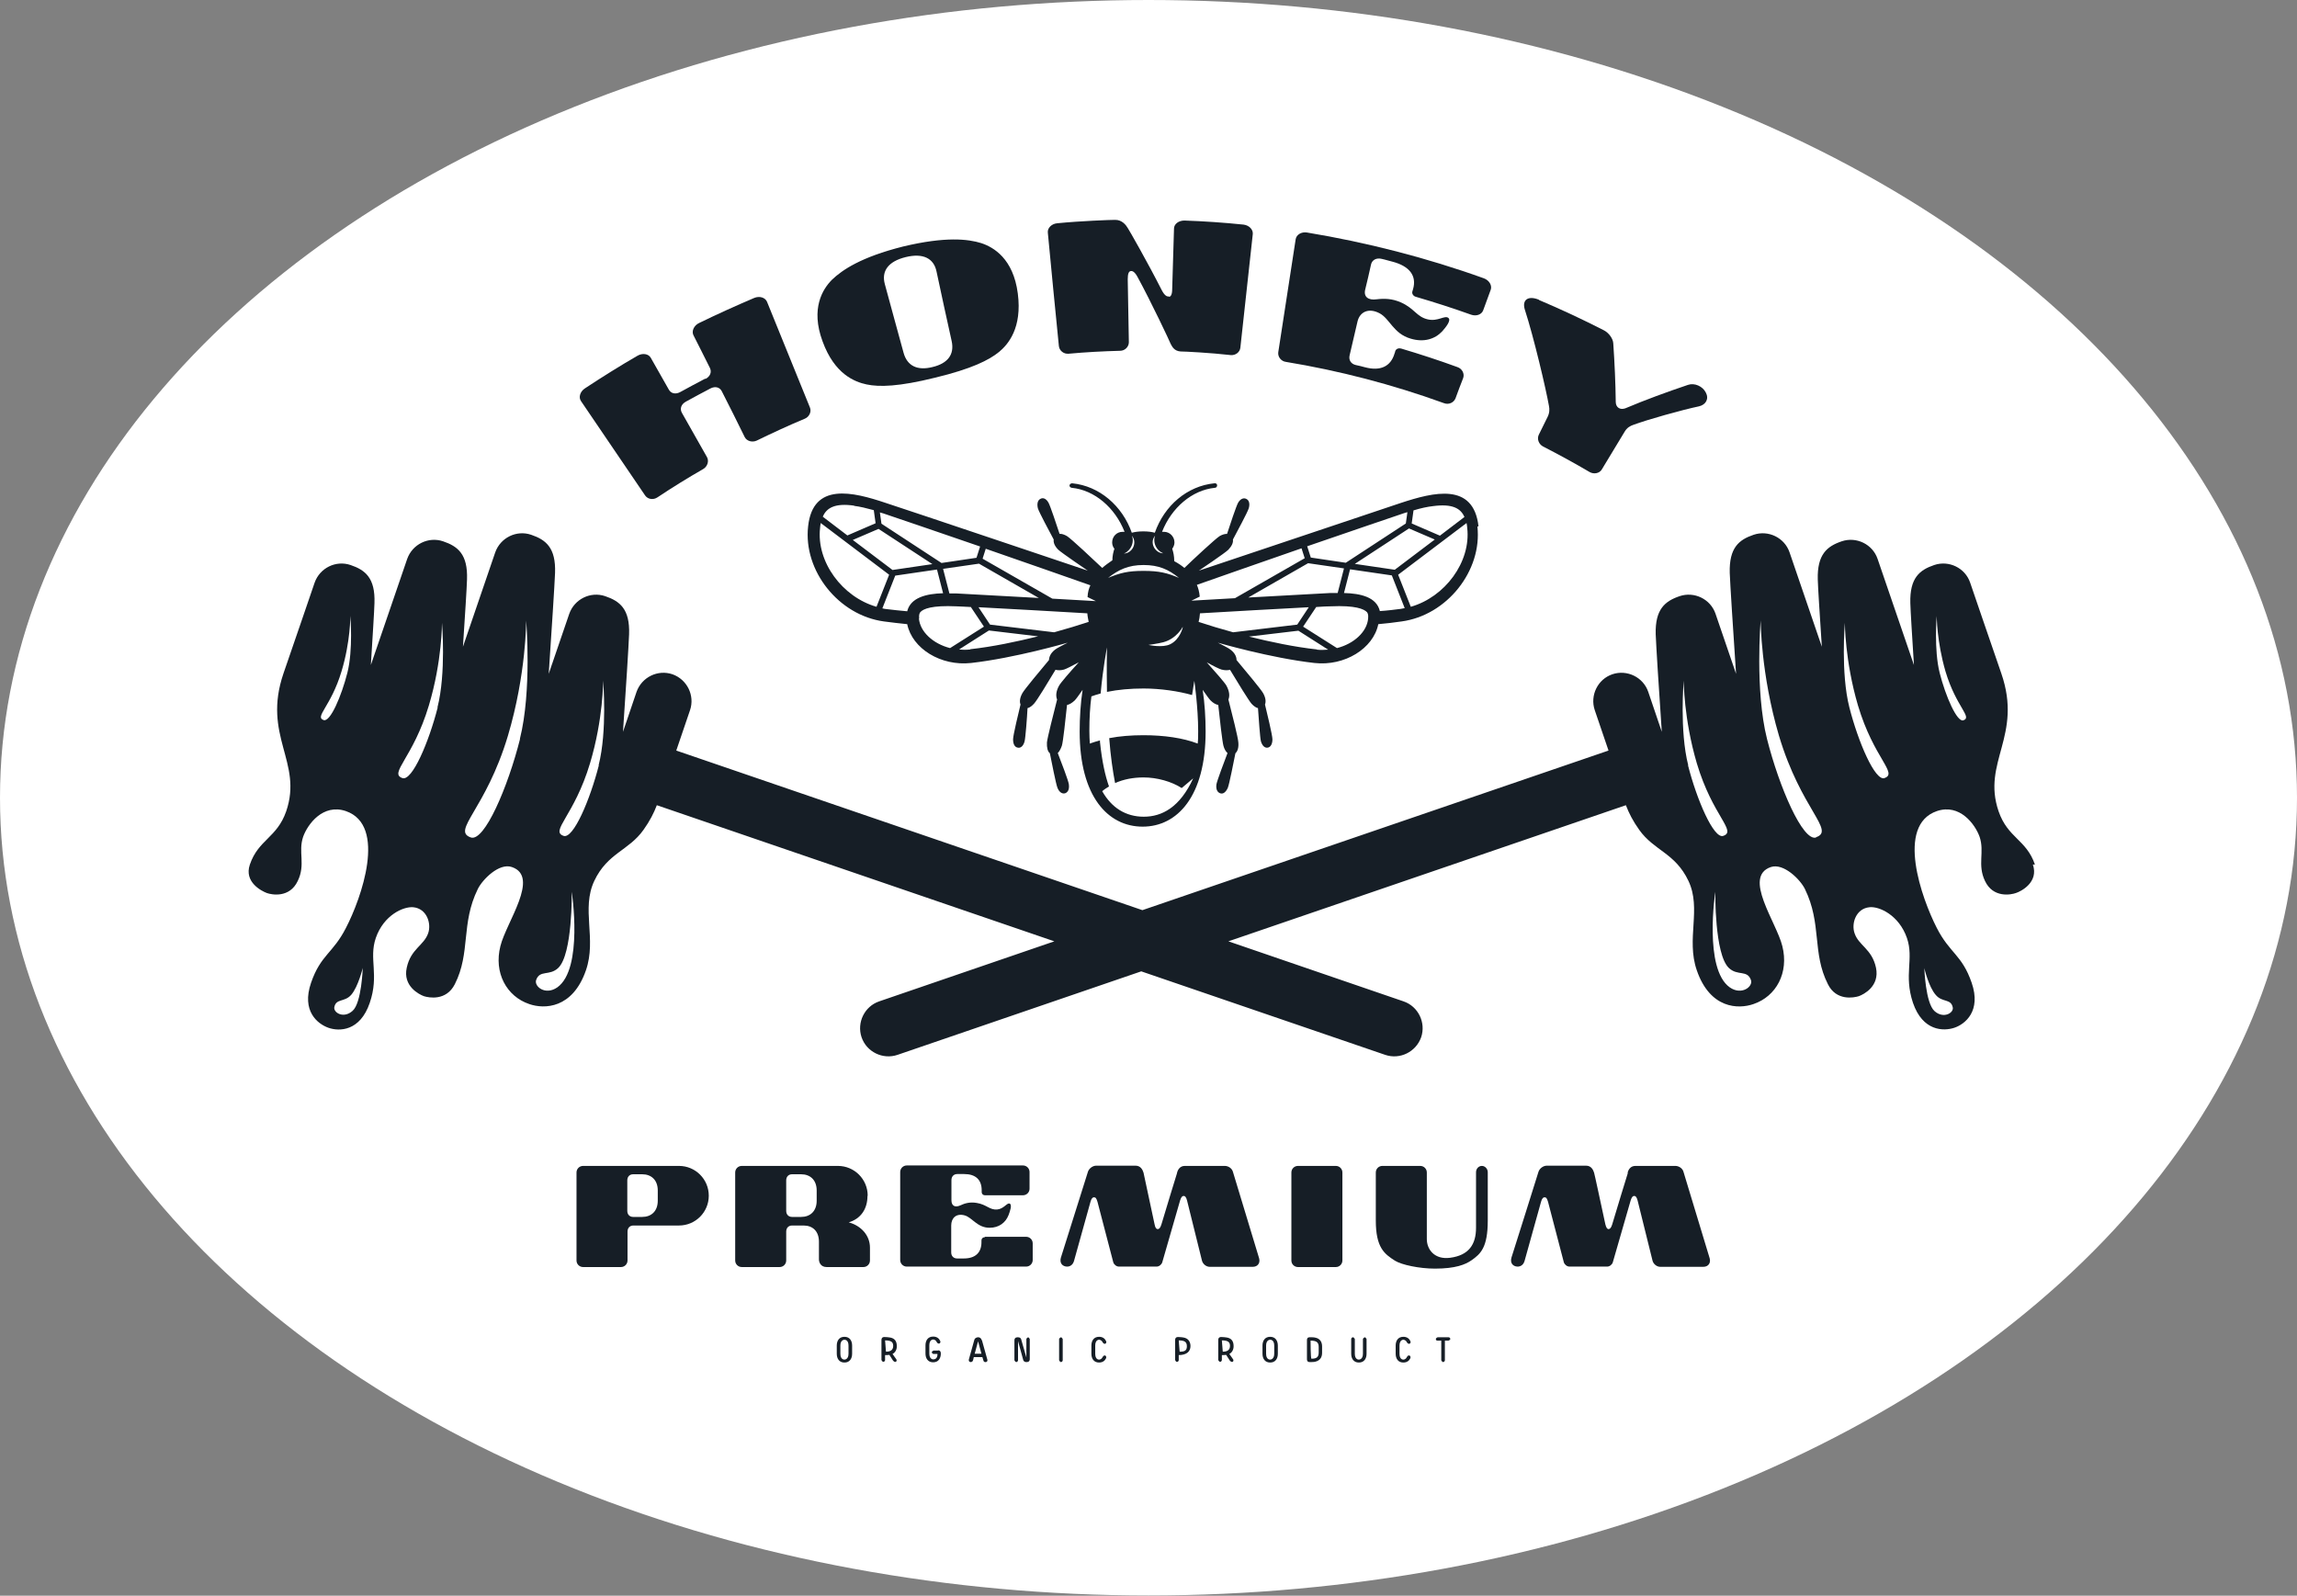 <?xml version="1.0" encoding="UTF-8"?>
<svg xmlns="http://www.w3.org/2000/svg" id="_レイヤー_2" viewBox="0 0 101.76 70.69">
  <rect x="0" y="0" width="101.76" height="70.69" fill="#808080" stroke="none"/>
  <g id="emblem">
    <ellipse cx="50.88" cy="35.34" rx="50.88" ry="35.34" style="fill:#fff;"></ellipse>
    <g>
      <path d="m65.5,23.32c-.22-1.96-1.98-1.52-3.44-1.04-.99.33-8.95,3-8.95,3,0,0,1.19-.8,1.31-.93.15-.16.22-.31.2-.45.16-.3.65-1.21.7-1.38.06-.2.02-.36-.11-.42-.12-.06-.26,0-.36.17-.08.14-.36.98-.49,1.38-.1,0-.21.03-.33.1-.19.12-1.18,1.04-1.56,1.41-.13-.11-.28-.21-.45-.3,0-.23-.04-.4-.09-.55.06-.08.1-.18.1-.28,0-.26-.21-.47-.46-.47-.03,0-.06,0-.09,0,.42-1.07,1.33-1.85,2.34-1.95.06,0,.1-.05.1-.11,0-.06-.05-.1-.12-.09-1.21.12-2.22.99-2.64,2.19-.15-.04-.31-.06-.51-.06s-.36.02-.51.06c-.42-1.19-1.43-2.07-2.64-2.19-.06,0-.11.04-.12.09,0,.06.04.1.1.11,1.01.1,1.92.88,2.34,1.95-.03,0-.06,0-.09,0-.26,0-.46.21-.46.47,0,.11.04.21.1.28-.05.14-.09.32-.09.51-.17.12-.32.22-.45.34-.38-.36-1.37-1.29-1.56-1.41-.12-.07-.24-.11-.33-.1-.13-.39-.41-1.24-.49-1.38-.1-.18-.24-.24-.36-.17-.12.06-.16.22-.11.42.05.17.54,1.08.7,1.38-.02.14.05.3.2.45.13.13,1.31.93,1.31.93,0,0-7.96-2.68-8.95-3-1.46-.49-3.23-.93-3.44,1.04-.22,1.96,1.35,3.94,3.36,4.21.34.05.68.08,1.03.12.22,1.08,1.49,1.87,2.83,1.72,1.95-.22,4.28-.9,4.28-.9,0,0-.38.19-.49.26-.22.14-.33.32-.34.51-.4.48-1.08,1.29-1.18,1.47-.11.2-.13.37-.08.5-.08.33-.33,1.36-.33,1.54,0,.21.07.35.21.37.13.03.25-.08.3-.28.04-.15.11-1.06.13-1.47.09-.02.19-.09.29-.2.13-.14.62-.95.95-1.5.11.03.24.03.38-.01.1-.03.35-.16.65-.32-.4.44-.79.89-.87,1.03-.13.23-.16.45-.09.62-.16.63-.43,1.69-.45,1.9-.01.23.03.4.13.48.07.34.27,1.38.34,1.54.08.19.21.27.34.23.13-.05.19-.19.16-.4-.02-.16-.34-.99-.49-1.38.07-.07.13-.18.18-.32.06-.19.16-1.16.23-1.81.11-.02.22-.09.34-.2.06-.06.19-.24.35-.47-.09.59-.13,1.23-.13,1.85,0,2.87,1.25,4.21,2.79,4.21s2.79-1.35,2.79-4.21c0-.62-.04-1.25-.13-1.85.16.23.29.41.35.47.11.11.23.18.34.2.07.66.18,1.63.23,1.81.04.15.11.26.18.32-.15.39-.46,1.22-.49,1.38-.03.21.03.35.16.4.13.05.25-.04.34-.23.07-.16.27-1.2.34-1.54.1-.09.15-.26.13-.48-.01-.21-.28-1.27-.44-1.9.07-.17.04-.38-.09-.62-.08-.14-.47-.58-.87-1.03.3.17.55.29.65.32.15.04.28.04.38.01.33.55.83,1.36.95,1.5.1.11.2.18.29.2.03.42.09,1.32.13,1.47.06.2.17.3.3.28.13-.02.21-.16.21-.37,0-.18-.25-1.21-.33-1.54.05-.13.03-.3-.08-.5-.1-.18-.78-.99-1.18-1.47,0-.19-.12-.37-.34-.51-.11-.07-.49-.26-.49-.26,0,0,2.33.68,4.28.9,1.34.15,2.61-.64,2.83-1.72.34-.03.69-.07,1.03-.12,2.01-.27,3.58-2.25,3.36-4.21Zm-.62-.42l-1.09.83-1.25-.54.08-.58c.33-.1.61-.16.87-.19.84-.11,1.22.09,1.39.49Zm-1.33,1.01l-1.76,1.33-1.77-.26,2.4-1.57,1.14.49Zm-1.34-1.18s.09-.03.14-.04l-.07.5-2.66,1.74-1.55-.23-.16-.5c1.95-.67,3.76-1.29,4.3-1.47Zm-2.94,3.54c-.11,0-.22,0-.33,0-.43.02-2.03.11-3.64.2l2.65-1.52,1.59.23-.28,1.09Zm-6.25-.36c1.07-.38,2.89-1.01,4.64-1.62l.14.44-3.09,1.77c-.71.04-1.38.08-1.93.11l.37-.18c-.02-.22-.07-.39-.13-.53Zm-1.89-2.12s.03-.04.04-.06c-.09.24,0,.54.22.7.05.03.09.06.14.08-.09,0-.18-.03-.26-.09-.2-.15-.27-.43-.14-.63Zm-1.2.65c.22-.17.31-.46.22-.7.02.02.03.04.04.06.12.2.06.48-.14.63-.08.06-.17.09-.26.09.05-.02.1-.04.14-.08Zm.73.59c.68,0,1.11.2,1.57.57-.52-.22-.88-.31-1.57-.31s-1.04.09-1.57.31c.46-.36.89-.57,1.57-.57Zm1.74,2.76s-.12.54-.56.75c-.34.17-.96.03-.96.03,0,0,.44-.06.66-.12.59-.16.85-.67.85-.67Zm-4.09-1.87c-.07.14-.12.31-.13.53l.37.18c-.55-.03-1.23-.07-1.93-.11l-3.09-1.77.14-.44c1.75.61,3.57,1.24,4.64,1.62Zm-5.92.37c-.11,0-.22,0-.33,0l-.28-1.09,1.59-.23,2.65,1.52c-1.61-.09-3.21-.18-3.64-.2Zm1.03-2.08l-.16.5-1.55.23-2.66-1.74-.07-.5s.09.03.14.04c.54.18,2.35.8,4.3,1.47Zm-2.11.78l-1.77.26-1.76-1.33,1.14-.49,2.4,1.57Zm-3.47-2.58c.25.03.54.1.87.19l.08.58-1.25.54-1.09-.83c.17-.4.55-.61,1.39-.49Zm-1.51.98c0-.08.02-.15.03-.22l3.03,2.29-.56,1.42c-1.51-.43-2.67-1.99-2.5-3.49Zm3.87,3.69c-.32-.03-.64-.06-.95-.1-.05,0-.11-.02-.16-.03l.57-1.45,1.85-.27.27,1.05c-.74.02-1.44.19-1.59.8Zm.52.32c-.02-.19.03-.25.05-.28.13-.15.51-.31,1.6-.26.13,0,.35.02.64.03l.58.87-1.5.95c-.75-.19-1.33-.72-1.38-1.31Zm2.27,1.37c-.16.02-.33.02-.5,0l1.32-.84,2.18.26c-.97.24-2.01.46-3.01.57Zm3.71-.76l-2.84-.34-.51-.77c1.26.07,3.36.18,4.82.27.01.14.04.27.06.38-.46.15-.98.31-1.53.46Zm6.36,4.93c-.65-.25-1.49-.37-2.4-.37-.54,0-1.06.04-1.52.13.06.8.16,1.47.26,1.99.38-.17.81-.25,1.26-.25.6,0,1.24.18,1.69.47l.51-.43c-.59,1.29-1.39,1.7-2.19,1.7s-1.43-.4-1.84-1.13c.09-.08.2-.15.3-.21-.16-.45-.31-1.09-.4-1.98,0-.02,0-.04,0-.06-.16.04-.31.09-.45.14-.01-.18-.02-.37-.02-.56,0-.56.03-1.07.09-1.53.13-.05.27-.09.41-.13.1-1.12.28-2.04.28-2.04,0,0-.02.85,0,1.97.49-.1,1.04-.15,1.62-.15.75,0,1.56.12,2.15.29l.1-.63s.17,1.17.17,2.22c0,.19,0,.38-.02.56Zm.04-5.39c.03-.11.05-.24.06-.38,1.46-.09,3.55-.2,4.82-.27l-.51.77-2.84.34c-.55-.15-1.08-.31-1.53-.46Zm5.24,1.22c-1-.11-2.04-.33-3.01-.57l2.19-.26,1.32.84c-.16.01-.33.02-.5,0Zm2.27-1.37c-.05.59-.63,1.12-1.38,1.31l-1.5-.95.58-.87c.29-.02.51-.03.64-.03,1.1-.05,1.48.12,1.61.26.02.03.07.09.05.28Zm1.47-.43c-.31.04-.63.08-.95.1-.15-.62-.85-.78-1.59-.8l.27-1.05,1.85.27.57,1.45c-.05.01-.1.02-.16.03Zm.42-.09l-.56-1.42,3.03-2.29c.01.07.03.14.03.22.17,1.51-.99,3.06-2.5,3.49Z" style="fill:#161e26;"></path>
      <g>
        <path d="m52.15,51.95c-.02.05-.56,1.83-.7,2.3-.05.16-.11.2-.16.2-.06,0-.11-.05-.14-.21-.18-.83-.48-2.24-.49-2.29-.04-.13-.13-.31-.35-.31h-1.75c-.15,0-.31.12-.36.26-.24.75-.93,2.95-1.2,3.81-.06.21.03.35.19.39.16.04.33-.03.39-.24l.73-2.62c.04-.15.1-.2.15-.2.08,0,.11.04.16.2l.7,2.68c.03.1.14.19.25.19h1.67c.11,0,.22-.09.25-.19l.79-2.74c.05-.16.1-.2.16-.2.06,0,.11.05.15.21l.66,2.66c.04.15.19.27.34.27h1.91c.22,0,.34-.17.28-.38l-1.16-3.83c-.04-.15-.2-.26-.36-.26h-1.77c-.22,0-.31.17-.35.31Z" style="fill:#161e26;"></path>
        <path d="m72.12,51.95c-.02.05-.56,1.83-.7,2.3-.05.16-.11.2-.16.2-.05,0-.1-.05-.14-.21-.18-.83-.48-2.24-.5-2.29-.04-.13-.13-.31-.35-.31h-1.75c-.15,0-.31.12-.36.26-.23.75-.93,2.95-1.2,3.81-.06.21.03.35.19.39.16.04.33-.03.39-.24l.73-2.62c.04-.15.1-.2.15-.2.08,0,.11.04.16.2l.7,2.68c.03.1.14.19.25.19h1.67c.11,0,.22-.09.25-.19l.79-2.74c.05-.16.1-.2.16-.2.06,0,.11.05.15.21l.66,2.66c.04.15.19.27.34.27h1.91c.22,0,.34-.17.28-.38l-1.16-3.83c-.04-.15-.2-.26-.36-.26h-1.77c-.22,0-.31.17-.35.31Z" style="fill:#161e26;"></path>
        <path d="m43.62,54.81c-.08,0-.14.06-.14.14v.08c0,.47-.28.72-.78.72h-.3c-.16,0-.26-.11-.26-.27v-1.19c0-.33.22-.55.59-.45.34.09.56.55,1.11.55.42,0,.71-.23.84-.56.06-.16.17-.46.05-.51-.12-.05-.25.23-.55.26-.34.03-.47-.22-.91-.29-.29-.05-.52.01-.73.11-.22.1-.39.03-.39-.23v-.89c0-.16.1-.27.26-.27h.3c.51,0,.78.25.78.72v.08c0,.08.06.14.14.14h1.69c.16,0,.29-.13.29-.29v-.74c0-.16-.13-.29-.29-.29h-5.15c-.16,0-.29.13-.29.29v3.9c0,.16.13.29.29.29h5.29c.16,0,.29-.13.29-.29v-.74c0-.16-.13-.29-.29-.29h-1.82Z" style="fill:#161e26;"></path>
        <path d="m57.5,51.65h1.68c.16,0,.29.13.29.29v3.9c0,.16-.13.29-.29.29h-1.68c-.16,0-.29-.13-.29-.29v-3.9c0-.16.13-.29.29-.29Z" style="fill:#161e26;"></path>
        <path d="m25.83,51.65c-.16,0-.29.13-.29.29v3.9c0,.16.13.29.29.29h1.68c.16,0,.29-.13.29-.29v-1.28c0-.16.1-.27.26-.27h2.02c.73,0,1.32-.59,1.32-1.32s-.59-1.32-1.32-1.32h-4.25Zm3.31,1.54c0,.47-.29.72-.69.72h-.4c-.16,0-.26-.11-.26-.27v-1.35c0-.16.1-.27.26-.27h.4c.4,0,.69.25.69.72v.44Z" style="fill:#161e26;"></path>
        <path d="m38.44,52.97c0-.73-.59-1.32-1.32-1.32h-4.26c-.16,0-.29.13-.29.29v3.9c0,.16.13.29.29.29h1.68c.16,0,.29-.13.29-.29v-1.28c0-.16.1-.27.26-.27h.51c.4,0,.68.25.68.72v.78c0,.12.07.34.34.34h1.63c.16,0,.29-.13.29-.29v-.57c0-.54-.39-.97-.94-1.12.54-.16.83-.6.83-1.17Zm-2.26.22c0,.47-.29.72-.69.72h-.4c-.16,0-.26-.11-.26-.27v-1.35c0-.16.1-.27.26-.27h.4c.4,0,.69.25.69.72v.44Z" style="fill:#161e26;"></path>
        <path d="m63.21,54.88v-2.94c0-.16-.13-.29-.29-.29h-1.68c-.16,0-.29.13-.29.29v2.13c0,1.2.38,1.48.85,1.78.29.18,1.07.35,1.77.35.91,0,1.35-.18,1.62-.37.4-.28.72-.56.72-1.76v-2.14c0-.15-.12-.28-.26-.28s-.26.12-.26.28v2.46c0,.73-.31,1.22-1.15,1.33-.68.09-1.03-.36-1.03-.83Z" style="fill:#161e26;"></path>
      </g>
      <g>
        <path d="m54.65,59.63c0-.23-.11-.35-.31-.38-.07-.01-.16-.02-.24-.02-.1,0-.13.06-.13.13v.89s.04.08.08.08.08-.04.08-.08v-.22c.09,0,.14,0,.19-.01l.16.25s.06.08.12.06c.05-.02.05-.07.03-.11l-.17-.24c.12-.06.19-.19.19-.34Zm-.48.25s-.04-.5-.04-.5c.25,0,.36.06.36.24s-.11.26-.32.26Z" style="fill:#161e26;"></path>
        <path d="m58.28,59.26c-.07-.02-.17-.02-.25-.02-.11,0-.13.06-.13.13v.84c0,.07.02.13.13.13.08,0,.19,0,.25-.02.19-.05.29-.18.29-.39v-.28c0-.21-.1-.35-.29-.39Zm.14.65c0,.21-.09.28-.32.28-.04,0-.04-.8-.04-.8.27,0,.36.08.36.28v.24Z" style="fill:#161e26;"></path>
        <path d="m47,59.24s-.08.04-.08.08v.94s.04.08.08.08.08-.04.08-.08v-.94s-.04-.08-.08-.08Z" style="fill:#161e26;"></path>
        <path d="m45.55,59.24s-.08.04-.08.08v.82s-.22-.77-.22-.77c-.01-.07-.05-.13-.16-.13-.11,0-.15.06-.15.13v.89s.04.08.08.08.08-.04.08-.08v-.85s.22.8.22.8c.01.07.05.13.15.13.12,0,.15-.06.15-.13v-.89s-.04-.08-.08-.08Z" style="fill:#161e26;"></path>
        <path d="m37.41,59.22c-.23,0-.34.17-.34.39v.36c0,.22.11.39.34.39s.34-.17.34-.39v-.36c0-.22-.11-.39-.34-.39Zm.18.75c0,.25-.16.26-.18.26s-.18,0-.18-.26v-.36c0-.25.16-.26.18-.26.02,0,.18,0,.18.26v.36Z" style="fill:#161e26;"></path>
        <path d="m56.27,59.22c-.23,0-.34.17-.34.39v.36c0,.22.11.39.34.39s.34-.17.34-.39v-.36c0-.22-.11-.39-.34-.39Zm.18.75c0,.25-.16.26-.18.26s-.18,0-.18-.26v-.36c0-.25.16-.26.18-.26s.18,0,.18.26v.36Z" style="fill:#161e26;"></path>
        <path d="m52.43,59.25c-.07-.01-.16-.02-.24-.02-.1,0-.13.06-.13.13v.89s.03.08.08.08.08-.04.08-.08v-.22c.35,0,.52-.16.52-.4,0-.2-.11-.35-.32-.38Zm-.17.63s-.04-.5-.04-.5c.25,0,.36.06.36.26s-.11.24-.32.24Z" style="fill:#161e26;"></path>
        <path d="m64.17,59.24h-.48s-.08.03-.08.08.03.07.08.07h.16v.87s.04.08.08.08.08-.04.08-.08v-.87h.16s.08-.03.08-.07-.03-.08-.08-.08Z" style="fill:#161e26;"></path>
        <path d="m60.46,59.24s-.08.04-.08.08v.65c0,.25-.16.26-.18.26s-.18,0-.18-.26v-.65s-.04-.08-.08-.08-.08.04-.08.08v.65c0,.22.11.39.34.39s.34-.17.34-.39v-.65s-.04-.08-.08-.08Z" style="fill:#161e26;"></path>
        <path d="m48.69,59.35s.1,0,.15.1c.03.05.06.09.12.08.04-.01.07-.07.04-.12-.05-.11-.15-.19-.31-.19-.23,0-.34.17-.34.39v.36c0,.22.11.39.34.39.16,0,.26-.08.31-.19.02-.05,0-.11-.04-.12-.05-.02-.09.03-.12.08-.05.1-.14.1-.15.1-.02,0-.17,0-.17-.26v-.36c0-.25.15-.26.17-.26Z" style="fill:#161e26;"></path>
        <path d="m62.17,59.35s.1,0,.15.1c.03.05.06.09.12.08.04-.01.07-.07.04-.12-.05-.11-.15-.19-.31-.19-.23,0-.34.17-.34.39v.36c0,.22.11.39.34.39.16,0,.26-.08.31-.19.02-.05,0-.11-.04-.12-.06-.02-.09.03-.12.08-.05.1-.14.1-.15.1-.02,0-.17,0-.17-.26v-.36c0-.25.15-.26.17-.26Z" style="fill:#161e26;"></path>
        <path d="m41.56,59.83h-.2s-.08.03-.08.07.04.08.08.08h.17s.02.24-.18.24c-.02,0-.18,0-.18-.26v-.36c0-.25.15-.26.17-.26.01,0,.1,0,.15.1.03.05.06.09.12.08.04-.01.07-.07.04-.12-.05-.11-.15-.19-.31-.19-.23,0-.34.17-.34.39v.36c0,.22.11.39.34.39s.34-.17.34-.39c0-.08-.03-.14-.13-.14Z" style="fill:#161e26;"></path>
        <path d="m39.73,59.63c0-.23-.11-.35-.31-.38-.07-.01-.16-.02-.24-.02-.1,0-.13.06-.13.13v.89s.04.08.08.08.08-.04.08-.08v-.22c.1,0,.14,0,.19-.01l.16.25s.06.08.12.06c.05-.02.05-.07.03-.11l-.17-.24c.12-.06.19-.19.19-.34Zm-.48.25s-.04-.5-.04-.5c.25,0,.36.06.36.24s-.11.26-.32.26Z" style="fill:#161e26;"></path>
        <path d="m43.49,59.37c-.01-.07-.08-.13-.15-.13-.1,0-.17.06-.18.13l-.24.86c-.01.06.02.11.08.11.05,0,.09-.02.11-.09l.03-.13h.38l.04.13c.01.07.06.1.11.09.05,0,.09-.05.07-.11l-.24-.86Zm-.31.6l.15-.55.15.55h-.3Z" style="fill:#161e26;"></path>
      </g>
      <g>
        <path d="m43.47,10.77c-.58-.18-1.58-.3-3.46.15-1.87.47-2.7,1.04-3.15,1.47-.41.41-.96,1.27-.42,2.73.53,1.46,1.43,1.8,1.95,1.91.56.12,1.43.1,3.04-.3,1.62-.39,2.39-.78,2.83-1.14.4-.33,1.03-1.06.83-2.59-.2-1.54-1.07-2.05-1.62-2.23Zm-1.31,4.34c.13.59-.17.99-.85,1.15-.67.17-1.12-.05-1.28-.63-.28-1.01-.55-2.02-.83-3.04-.16-.58.15-1.01.92-1.2.77-.19,1.25.05,1.37.64.22,1.03.44,2.05.67,3.08Z" style="fill:#161e26;"></path>
        <path d="m62.06,15.44c-.11-.03-.22.02-.25.12,0,.03-.02.07-.03.1-.17.58-.63.79-1.31.61-.14-.04-.27-.07-.41-.1-.21-.05-.32-.22-.27-.43.12-.5.23-1,.35-1.5.1-.42.49-.62.98-.36.45.24.61.9,1.37,1.12.59.18,1.08.02,1.4-.32.15-.17.42-.49.27-.6-.16-.12-.46.17-.9.07-.5-.11-.59-.48-1.19-.75-.4-.18-.76-.18-1.09-.14-.35.05-.58-.1-.5-.43.09-.37.18-.75.26-1.12.05-.2.24-.3.48-.24,0,0,.14.03.46.12.77.2,1.09.63.92,1.22-.01.03-.02.07-.03.1-.03.1.04.21.16.24.82.24,1.63.5,2.44.79.23.08.47,0,.54-.2.11-.3.22-.6.33-.9.07-.19-.06-.42-.3-.51-2.56-.92-5.19-1.59-7.84-2.03-.25-.04-.47.1-.5.3-.26,1.67-.51,3.33-.77,5-.03.2.12.4.33.43,2.37.39,4.72,1,7.01,1.83.21.08.43-.02.51-.21.11-.3.22-.6.34-.9.07-.19-.04-.42-.26-.49-.82-.3-1.65-.57-2.49-.82Z" style="fill:#161e26;"></path>
        <path d="m31.25,16.77c-.37.19-.73.39-1.1.59-.21.12-.42.08-.52-.1-.27-.47-.53-.94-.8-1.41-.1-.18-.37-.22-.59-.09-.78.45-1.56.94-2.32,1.44-.22.14-.3.4-.18.57.95,1.39,1.89,2.79,2.84,4.18.12.17.36.21.55.08.66-.44,1.34-.86,2.02-1.25.19-.11.27-.35.17-.53-.37-.66-.74-1.31-1.11-1.96-.1-.18-.04-.38.18-.5.36-.2.72-.39,1.08-.58.21-.11.42-.06.51.13.34.67.68,1.34,1.01,2.02.09.18.33.25.53.16.7-.34,1.41-.67,2.13-.97.2-.08.31-.31.23-.5-.63-1.56-1.27-3.12-1.9-4.68-.08-.19-.33-.27-.57-.17-.82.35-1.64.72-2.44,1.11-.23.11-.34.36-.25.54.24.48.49.96.73,1.45.09.19.01.38-.2.49Z" style="fill:#161e26;"></path>
        <path d="m51.78,13.13c-.08.02-.19-.04-.31-.27-.65-1.28-1.46-2.69-1.51-2.76-.07-.12-.25-.37-.57-.36-.21,0-1.54.05-2.55.15-.25.02-.44.21-.42.41.16,1.68.32,3.35.49,5.03.02.2.21.36.43.34.76-.07,1.52-.11,2.28-.13.22,0,.39-.18.39-.38-.02-.93-.03-1.86-.05-2.79,0-.25.05-.35.13-.36.08-.02.19.04.31.27.59,1.08,1.43,2.86,1.46,2.95.07.13.16.32.44.34.19,0,1.34.06,2.22.16.22.02.41-.13.43-.33.18-1.68.37-3.35.55-5.03.02-.2-.16-.39-.41-.42-.87-.09-1.75-.15-2.62-.18-.25,0-.46.15-.46.36-.03.89-.05,1.78-.08,2.67,0,.25-.06.33-.13.35Z" style="fill:#161e26;"></path>
        <path d="m68.18,13.28c-.48-.2-.76,0-.63.43.4,1.23.94,3.53,1.07,4.27.03.14.03.31-.06.49-.13.26-.26.53-.39.79-.09.19,0,.42.19.52.7.36,1.38.73,2.06,1.13.19.11.44.06.54-.11.34-.56.67-1.11,1.01-1.67.11-.19.25-.26.39-.31.62-.23,2.15-.66,2.91-.82.3-.07.45-.33.3-.61-.14-.28-.5-.44-.79-.34-.95.32-1.88.66-2.78,1.04-.23.08-.41-.04-.42-.27-.01-.86-.05-1.73-.11-2.61-.01-.21-.2-.47-.42-.58-.94-.48-1.9-.93-2.87-1.34Z" style="fill:#161e26;"></path>
      </g>
      <path d="m90.15,38.3c-.38-1.11-1.2-1.17-1.61-2.36-.75-2.19,1.08-3.33.12-6.11-.42-1.21-1.38-4.02-1.38-4.02-.22-.65-.94-1-1.59-.78-.65.22-1.09.57-1.06,1.69.01.37.08,1.46.16,2.74l-1.61-4.7c-.22-.65-.94-1-1.59-.78-.65.22-1.09.58-1.06,1.69.01.39.09,1.59.18,2.98l-1.43-4.18c-.22-.65-.94-1-1.59-.78-.65.22-1.09.57-1.06,1.69.02.53.15,2.52.28,4.47l-.91-2.66c-.22-.65-.94-1-1.59-.78-.65.22-1.09.58-1.06,1.69.02.52.14,2.42.27,4.32l-.6-1.77c-.22-.65-.94-1-1.59-.78-.65.22-1,.94-.78,1.59l.61,1.79-20.65,7.07-20.65-7.07.61-1.79c.22-.65-.13-1.36-.78-1.59-.65-.22-1.36.13-1.59.78l-.6,1.77c.13-1.9.25-3.8.27-4.32.04-1.12-.41-1.47-1.06-1.69-.65-.22-1.36.13-1.59.78l-.91,2.66c.13-1.95.26-3.94.28-4.47.04-1.12-.41-1.47-1.06-1.69-.65-.22-1.36.13-1.59.78l-1.43,4.18c.09-1.39.17-2.59.18-2.98.04-1.12-.41-1.47-1.06-1.69-.65-.22-1.36.13-1.59.78l-1.61,4.7c.08-1.29.15-2.37.16-2.74.04-1.12-.41-1.47-1.06-1.69-.65-.22-1.36.13-1.59.78,0,0-.96,2.81-1.38,4.02-.95,2.78.87,3.92.12,6.11-.41,1.18-1.23,1.25-1.61,2.36-.27.79.54,1.18.75,1.26.22.08,1.01.23,1.37-.53.36-.74.01-1.28.24-1.96.2-.56.88-1.48,1.89-1.14,1.84.63.68,3.88.01,5.17-.58,1.14-1.12,1.19-1.55,2.44-.43,1.25.29,1.82.77,1.99.48.17,1.4.16,1.83-1.1.43-1.25-.05-1.95.27-2.88.35-1.01,1.22-1.4,1.66-1.36.6.06.81.72.66,1.15-.19.55-.77.69-.95,1.53-.18.81.54,1.18.76,1.26.22.07.99.22,1.37-.53.71-1.4.26-2.68,1.02-4.22.2-.41.94-1.17,1.51-.97,1.25.43-.25,2.44-.51,3.5-.3,1.18.27,2.23,1.28,2.57.66.23,1.92.21,2.51-1.5.48-1.39-.22-2.71.37-3.96.59-1.24,1.52-1.33,2.18-2.26.28-.39.46-.75.59-1.09l17.61,6.03-7.76,2.66c-.65.22-1,.94-.78,1.59.22.65.94,1,1.59.78l10.8-3.7,10.81,3.7c.65.22,1.36-.13,1.59-.78.22-.65-.13-1.37-.78-1.59l-7.76-2.66,17.61-6.03c.13.34.31.7.59,1.09.66.93,1.59,1.02,2.18,2.26.59,1.24-.11,2.57.37,3.96.59,1.72,1.85,1.73,2.51,1.5,1.01-.34,1.58-1.39,1.28-2.57-.26-1.06-1.76-3.07-.51-3.5.57-.19,1.31.56,1.51.97.76,1.55.31,2.82,1.02,4.22.37.75,1.15.6,1.37.53.22-.08.93-.44.76-1.26-.18-.84-.77-.98-.95-1.53-.15-.43.06-1.09.66-1.15.43-.05,1.31.35,1.66,1.36.32.93-.15,1.63.27,2.88.43,1.25,1.35,1.26,1.83,1.1.48-.16,1.2-.74.77-1.99-.43-1.25-.97-1.3-1.55-2.44-.66-1.29-1.83-4.54.01-5.17,1.01-.34,1.69.58,1.89,1.14.23.68-.11,1.23.24,1.96.36.76,1.15.61,1.37.53.22-.07,1.02-.47.75-1.26ZM15.39,29.8c-.26,1.03-.76,2.2-1.05,2.1-.42-.14.32-.59.79-2.16.4-1.32.39-2.46.39-2.46,0,0,.13,1.49-.13,2.52Zm.23,14.98c-.4.36-.85.08-.81-.16.08-.4.45-.21.75-.55.31-.36.51-1.19.51-1.19,0,0-.05,1.55-.45,1.9Zm3.77-13.44c-.39,1.53-1.13,3.27-1.56,3.13-.62-.21.47-.88,1.17-3.22.59-1.97.58-3.66.58-3.66,0,0,.19,2.22-.2,3.75Zm3.65,1.39c-.54,2.14-1.58,4.57-2.18,4.37-.87-.3.66-1.23,1.64-4.5.82-2.75.81-5.11.81-5.11,0,0,.26,3.11-.28,5.25Zm1.65,11.01c-.53.37-1.03-.04-.94-.32.16-.47.59-.17.98-.54.64-.61.6-3.37.6-3.37,0,0,.52,3.41-.64,4.23Zm1.84-9.84c-.39,1.53-1.13,3.27-1.56,3.13-.62-.21.47-.88,1.17-3.22.59-1.97.58-3.66.58-3.66,0,0,.19,2.22-.2,3.75Zm48.26,0c-.39-1.53-.2-3.75-.2-3.75,0,0,0,1.69.58,3.66.7,2.35,1.79,3.01,1.17,3.22-.42.14-1.17-1.6-1.56-3.13Zm1.84,9.84c-1.16-.82-.64-4.23-.64-4.23,0,0-.04,2.76.6,3.37.39.37.82.07.98.54.1.28-.41.69-.94.32Zm3.83-6.64c-.59.2-1.64-2.23-2.18-4.37-.54-2.14-.28-5.25-.28-5.25,0,0,0,2.36.81,5.11.98,3.28,2.51,4.21,1.64,4.5Zm3.03-2.63c-.42.15-1.17-1.6-1.56-3.13-.39-1.53-.2-3.75-.2-3.75,0,0,0,1.69.58,3.66.7,2.35,1.79,3.01,1.17,3.22Zm2.27,9.61c.29.34.67.15.75.55.05.24-.41.52-.81.16-.4-.36-.45-1.9-.45-1.9,0,0,.19.83.51,1.19Zm1.22-12.17c-.28.1-.79-1.07-1.05-2.1-.26-1.03-.13-2.52-.13-2.52,0,0,0,1.13.39,2.46.47,1.57,1.2,2.02.79,2.16Z" style="fill:#161e26;"></path>
    </g>
  </g>
</svg>
